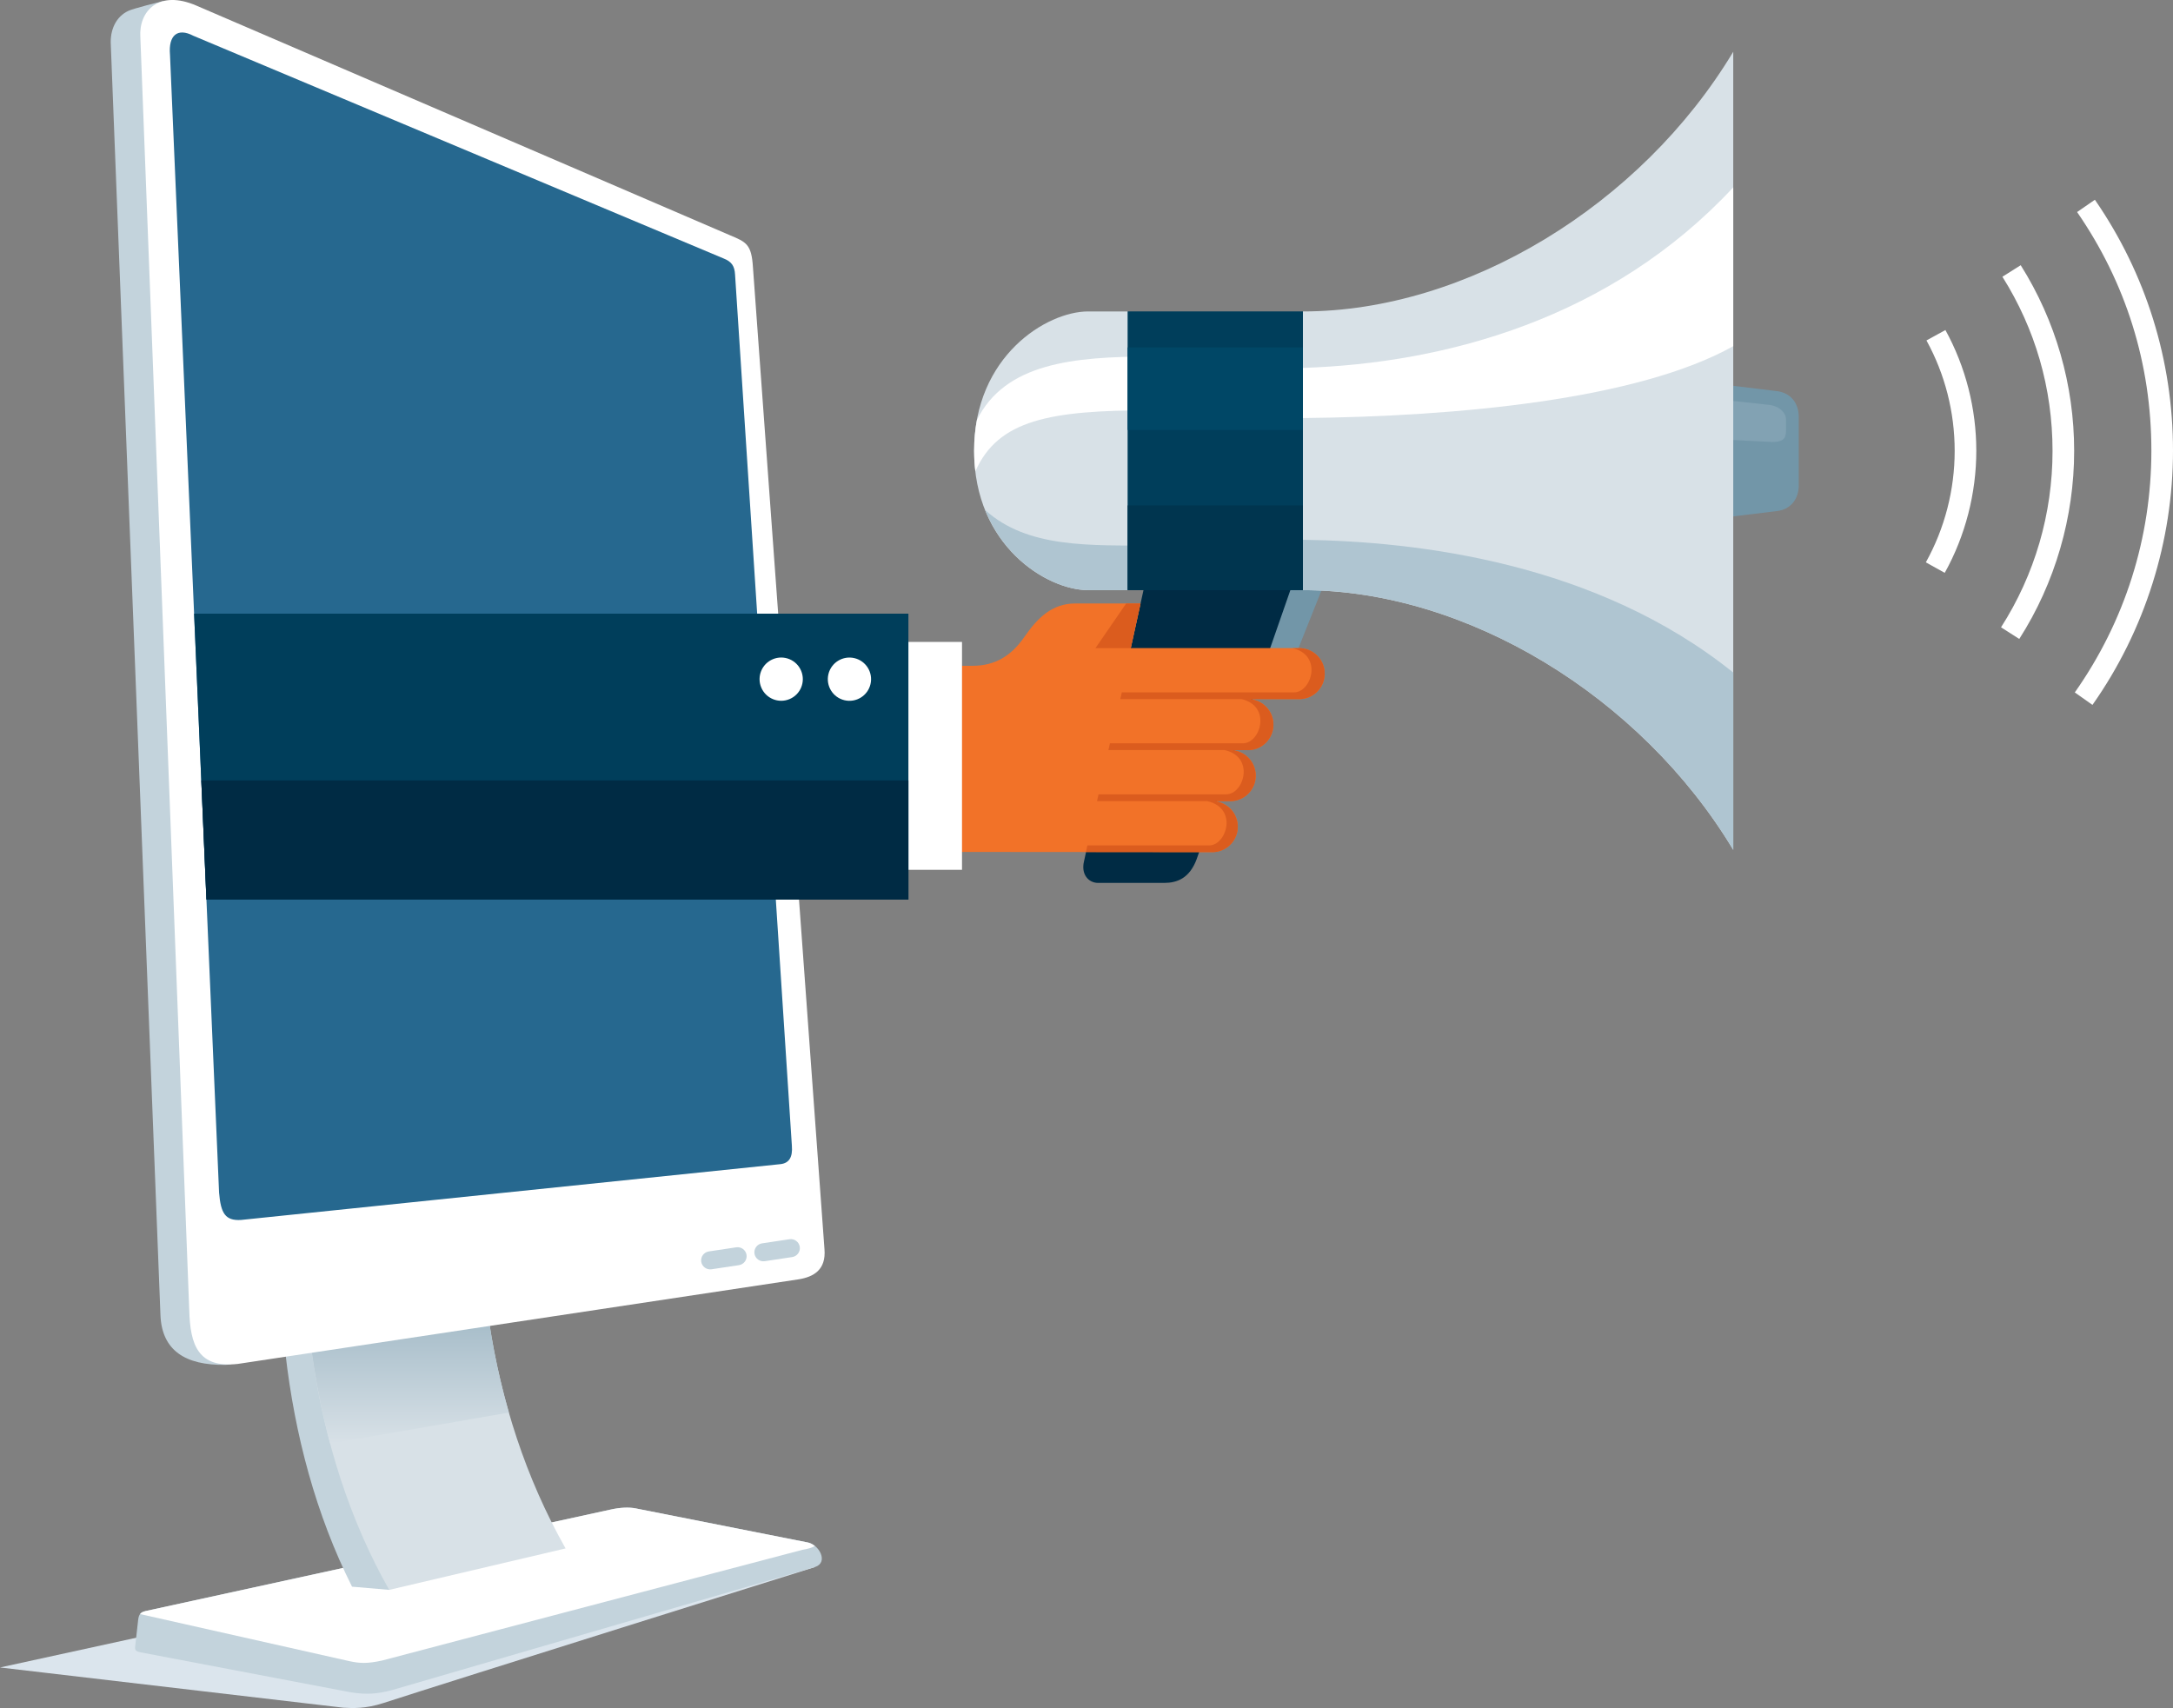 <?xml version="1.0" encoding="UTF-8"?><svg id="Layer_2" xmlns="http://www.w3.org/2000/svg" xmlns:xlink="http://www.w3.org/1999/xlink" viewBox="0 0 747.69 587.7"><rect x="0" y="0" width="747.69" height="587.7" fill="#808080" stroke="none"/><defs><style>.cls-1{fill:#fff;}.cls-2{fill:#002b44;}.cls-3{fill:#82a2b3;}.cls-4{fill:#f27228;}.cls-5{fill:#00354f;}.cls-6{fill:#dbe5ed;}.cls-7{fill:#db5c1e;}.cls-8{fill:#c3d3dc;}.cls-9{fill:#7296a8;}.cls-10{fill:#003e5b;}.cls-11{fill:#004766;}.cls-12{fill:#26688f;}.cls-13{fill:#afc5d1;}.cls-14{fill:url(#linear-gradient);}.cls-15{fill:#d8e1e7;}</style><linearGradient id="linear-gradient" x1="2956.91" y1="496.68" x2="2956.91" y2="423.41" gradientTransform="translate(3096.75) rotate(-180) scale(1 -1)" gradientUnits="userSpaceOnUse"><stop offset="0" stop-color="#d8e1e7"/><stop offset="1" stop-color="#82a2b3"/></linearGradient></defs><g id="Layer_5"><g><g><path class="cls-6" d="M0,573.74l206.22-45.01s76.87,10.84,74.27,10.44c0,0-126.46,39.62-148.45,46.77-6.38,2.1-10.84,1.79-13.91,1.64L0,573.74Z"/><g><path class="cls-8" d="M277.86,530.71l-59.13-11.71c-2.31-.44-5.25-.36-8.81,.44l-159.93,34.9c-1.65,.36-2.22,1.17-2.45,2.98l-1,8.95c-.27,1.65,.31,1.92,1.84,2.26l72.28,13.75c5.59,.88,9.23,.54,14.13-.73l145.69-42.39c4.7-1.6,1.38-7.72-2.63-8.47Z"/><path class="cls-1" d="M50,554.35l159.93-34.9c3.56-.8,6.5-.89,8.81-.44l59.13,11.71c.91,.17,1.77,.62,2.52,1.23-.85,.52-2.31,.98-4.31,1.31l-144.59,38.09c-5.34,1.15-7.71,.96-11.2,.23l-72.08-16.21c.38-.5,.94-.82,1.79-1Z"/><path class="cls-8" d="M150.81,260.02c-46.73,44.43-79.4,186.85-29.68,285.92l12.8,1.1,3.53-13.39c-23.95-55.18-51.3-180.55,19.1-270.9l-5.75-2.72Z"/><path class="cls-15" d="M156.61,262.3c-46.73,44.43-77.85,187.45-22.69,284.74l60.69-14.26c-55.16-97.3-23.85-229.68,22.88-274.12l-60.88,3.64Z"/><path class="cls-14" d="M165.46,423.41c.68,20.89,3.72,42.06,9.65,62.63l-61.51,10.65c-5.98-22.31-8.78-45.56-9.03-68.5l60.89-4.77Z"/></g><path class="cls-8" d="M77.59,469.61c-13.95,.24-21.89-5.06-22.38-17.07L38.13,15.45c-.33-5.06,1.73-9.77,6.13-11.75,1.42-.71,10.98-3.13,11.85-3.33l.45,4.13c-3.16,.45-4.65,3.92-4.35,10.56l21.31,440.67s.2,5.65,5.85,7.14c2.97,3.47,2.87,6.64-1.78,6.74Z"/><path class="cls-1" d="M65.11,450.6L48.29,12.74c-.57-8.76,6.17-16.51,19.38-10.77L251.16,80.94c5.64,2.36,7.41,3.11,7.91,10.94l24.62,337.99c.56,6.97-3.63,9.48-8.92,10.32l-192.92,29.1c-13.63,1.54-16.46-6.41-16.73-18.69Z"/><path class="cls-12" d="M252.92,94.49l19.55,299.74c.32,3.94-.95,6.01-3.97,6.33l-185.62,19.2c-5.35,.3-6.91-2.26-7.5-9.4L58.49,18.77c-.57-6.6,2.58-9.33,8.04-6.46L248.97,88.93c2.78,1.09,3.79,2.61,3.95,5.55Z"/><path class="cls-8" d="M244.81,436.73c-1.69,.25-3.27-.91-3.53-2.61-.25-1.69,.91-3.27,2.61-3.53l9.45-1.42c1.69-.25,3.27,.91,3.53,2.61,.25,1.69-.91,3.27-2.61,3.53l-9.45,1.42Z"/><path class="cls-8" d="M263.13,433.95c-1.69,.25-3.27-.91-3.53-2.61-.25-1.69,.91-3.27,2.61-3.53l9.45-1.42c1.69-.25,3.27,.91,3.53,2.61,.25,1.69-.91,3.27-2.61,3.53l-9.45,1.42Z"/></g><g><path class="cls-9" d="M425.05,235.5h13.01c2.08,0,4.1-.54,4.94-3l12.3-30.85h-19.89l-10.36,33.85Z"/><path class="cls-9" d="M618.91,167.17c0,3.95-2.3,8.13-7.66,8.7l-65.86,7.99v-57.29l65.86,7.99c5.36,.57,7.66,4.75,7.66,8.7v23.9Z"/><path class="cls-3" d="M545.97,132.53l62.89,6.79c3.88,.55,5.68,3.05,5.68,4.99v3.05c0,2.77,0,4.71-4.85,4.71l-63.72-3.19v-16.35Z"/><path class="cls-2" d="M395.26,194.82l-22.26,101.49c-1.12,4.49,1.5,7.48,4.86,7.48h22.69c4.49,0,8.78-1.61,11.22-8.23l35.09-100.74h-51.6Z"/><path class="cls-4" d="M447.04,240.56c4.85,0,8.78-3.93,8.78-8.78s-3.93-8.78-8.78-8.78h-57.97l3.37-15.36h-22.48c-7.97,0-12.99,5-17.47,11.48-4.49,6.48-9.97,9.97-17.94,9.97h-27.91v64.02l110.42,.09s.04,0,.07,0,.04,0,.07,0h0c4.81-.04,8.71-3.95,8.71-8.77s-3.93-8.78-8.78-8.78h6.19c4.85,0,8.77-3.94,8.77-8.78s-3.93-8.78-8.78-8.78h5.96s.08,.01,.12,.01c4.85,0,8.78-3.93,8.78-8.78s-3.93-8.78-8.78-8.78h17.65Z"/><rect class="cls-1" x="309.49" y="220.87" width="21.52" height="78.41"/><polygon class="cls-7" points="387.49 207.65 376.92 223.01 389.07 223.01 392.44 207.65 387.49 207.65"/><path class="cls-15" d="M596.38,155.11v137.31c-31.8-52.94-91.89-89.36-148.08-89.36V107.16c56.19,0,116.28-36.42,148.08-89.36V155.11Z"/><path class="cls-15" d="M402.79,155.1l-5.72,40.26-9.08,7.7h-13.59c-14.17,0-39.23-15.26-39.23-47.95s25.06-47.95,39.23-47.95h13.59l9.08,7.7,5.72,40.26Z"/><path class="cls-1" d="M448.29,126.59v17.25c53.27-.51,115.29-6.37,148.08-24.72v-54.63c-42.08,45.15-98.9,60.51-148.08,62.1Z"/><path class="cls-1" d="M335.61,162.18c7.79-17.75,25.86-21,60.18-21l.45-18.5c-27.07,0-50.44,2.31-60.11,21.87-.6,3.29-.95,6.8-.95,10.54,0,2.46,.16,4.82,.43,7.08Z"/><path class="cls-13" d="M596.38,292.42v-61.01c-47.02-37.79-108.41-45.13-148.08-45.68v17.33c56.19,0,116.28,36.42,148.08,89.36Z"/><path class="cls-13" d="M374.41,203.05h13.59l9.08-7.7,1.09-7.67c-23.36,.03-44.68,.94-59.2-12.19,7.54,18.69,24.65,27.56,35.45,27.56Z"/><rect class="cls-10" x="387.99" y="107.15" width="60.32" height="95.9"/><rect class="cls-11" x="387.99" y="119.53" width="60.32" height="28.42"/><path class="cls-7" d="M417.12,293.22s.04,0,.07,0h0c4.81-.04,8.71-3.95,8.71-8.77s-3.93-8.78-8.78-8.78h6.19c4.85,0,8.77-3.94,8.77-8.78s-3.93-8.78-8.78-8.78h5.96s.08,.01,.12,.01c4.85,0,8.78-3.93,8.78-8.78s-3.93-8.78-8.78-8.78h17.65c4.85,0,8.78-3.93,8.78-8.78s-3.93-8.78-8.78-8.78h-2.35c10.55,2.37,6.65,15.23,.56,15.23h-59.24l-.53,2.33h41.78c10.36,2.46,6.47,15.19,.42,15.19h-45.76l-.53,2.33h39.98c10.54,2.37,6.64,15.23,.56,15.23h-43.93l-.53,2.33h37.87c10.7,2.3,6.8,15.25,.69,15.25h-41.87l-.51,2.27,43.41,.04s.04,0,.07,0Z"/><rect class="cls-5" x="387.99" y="173.9" width="60.32" height="29.15"/><g><path class="cls-1" d="M669.15,197.11l-6.5-3.62c6.49-11.66,9.92-24.93,9.92-38.36s-3.36-26.42-9.71-37.99l6.52-3.58c6.96,12.66,10.63,27.03,10.63,41.57s-3.75,29.21-10.86,41.97Z"/><path class="cls-1" d="M694.79,219.85l-6.27-4.01c11.59-18.1,17.72-39.08,17.72-60.68s-5.96-42.02-17.25-59.94l6.3-3.97c12.03,19.12,18.39,41.22,18.39,63.91s-6.53,45.39-18.89,64.69Z"/><path class="cls-1" d="M719.98,242.54l-6.08-4.29c17.24-24.47,26.35-53.25,26.35-83.21s-8.84-57.86-25.56-82.08l6.12-4.23c17.58,25.47,26.88,55.32,26.88,86.31s-9.58,61.77-27.71,87.5Z"/></g><polygon class="cls-10" points="66.79 211.14 71.03 309.53 312.57 309.53 312.57 211.14 66.79 211.14"/><polygon class="cls-2" points="69.26 268.52 71.03 309.53 312.57 309.53 312.57 268.52 69.26 268.52"/><circle class="cls-1" cx="292.28" cy="233.69" r="7.44" transform="translate(-2.14 464.68) rotate(-76.76)"/><circle class="cls-1" cx="268.79" cy="233.69" r="7.44" transform="translate(-69.18 121.29) rotate(-22.61)"/></g></g></g></svg>